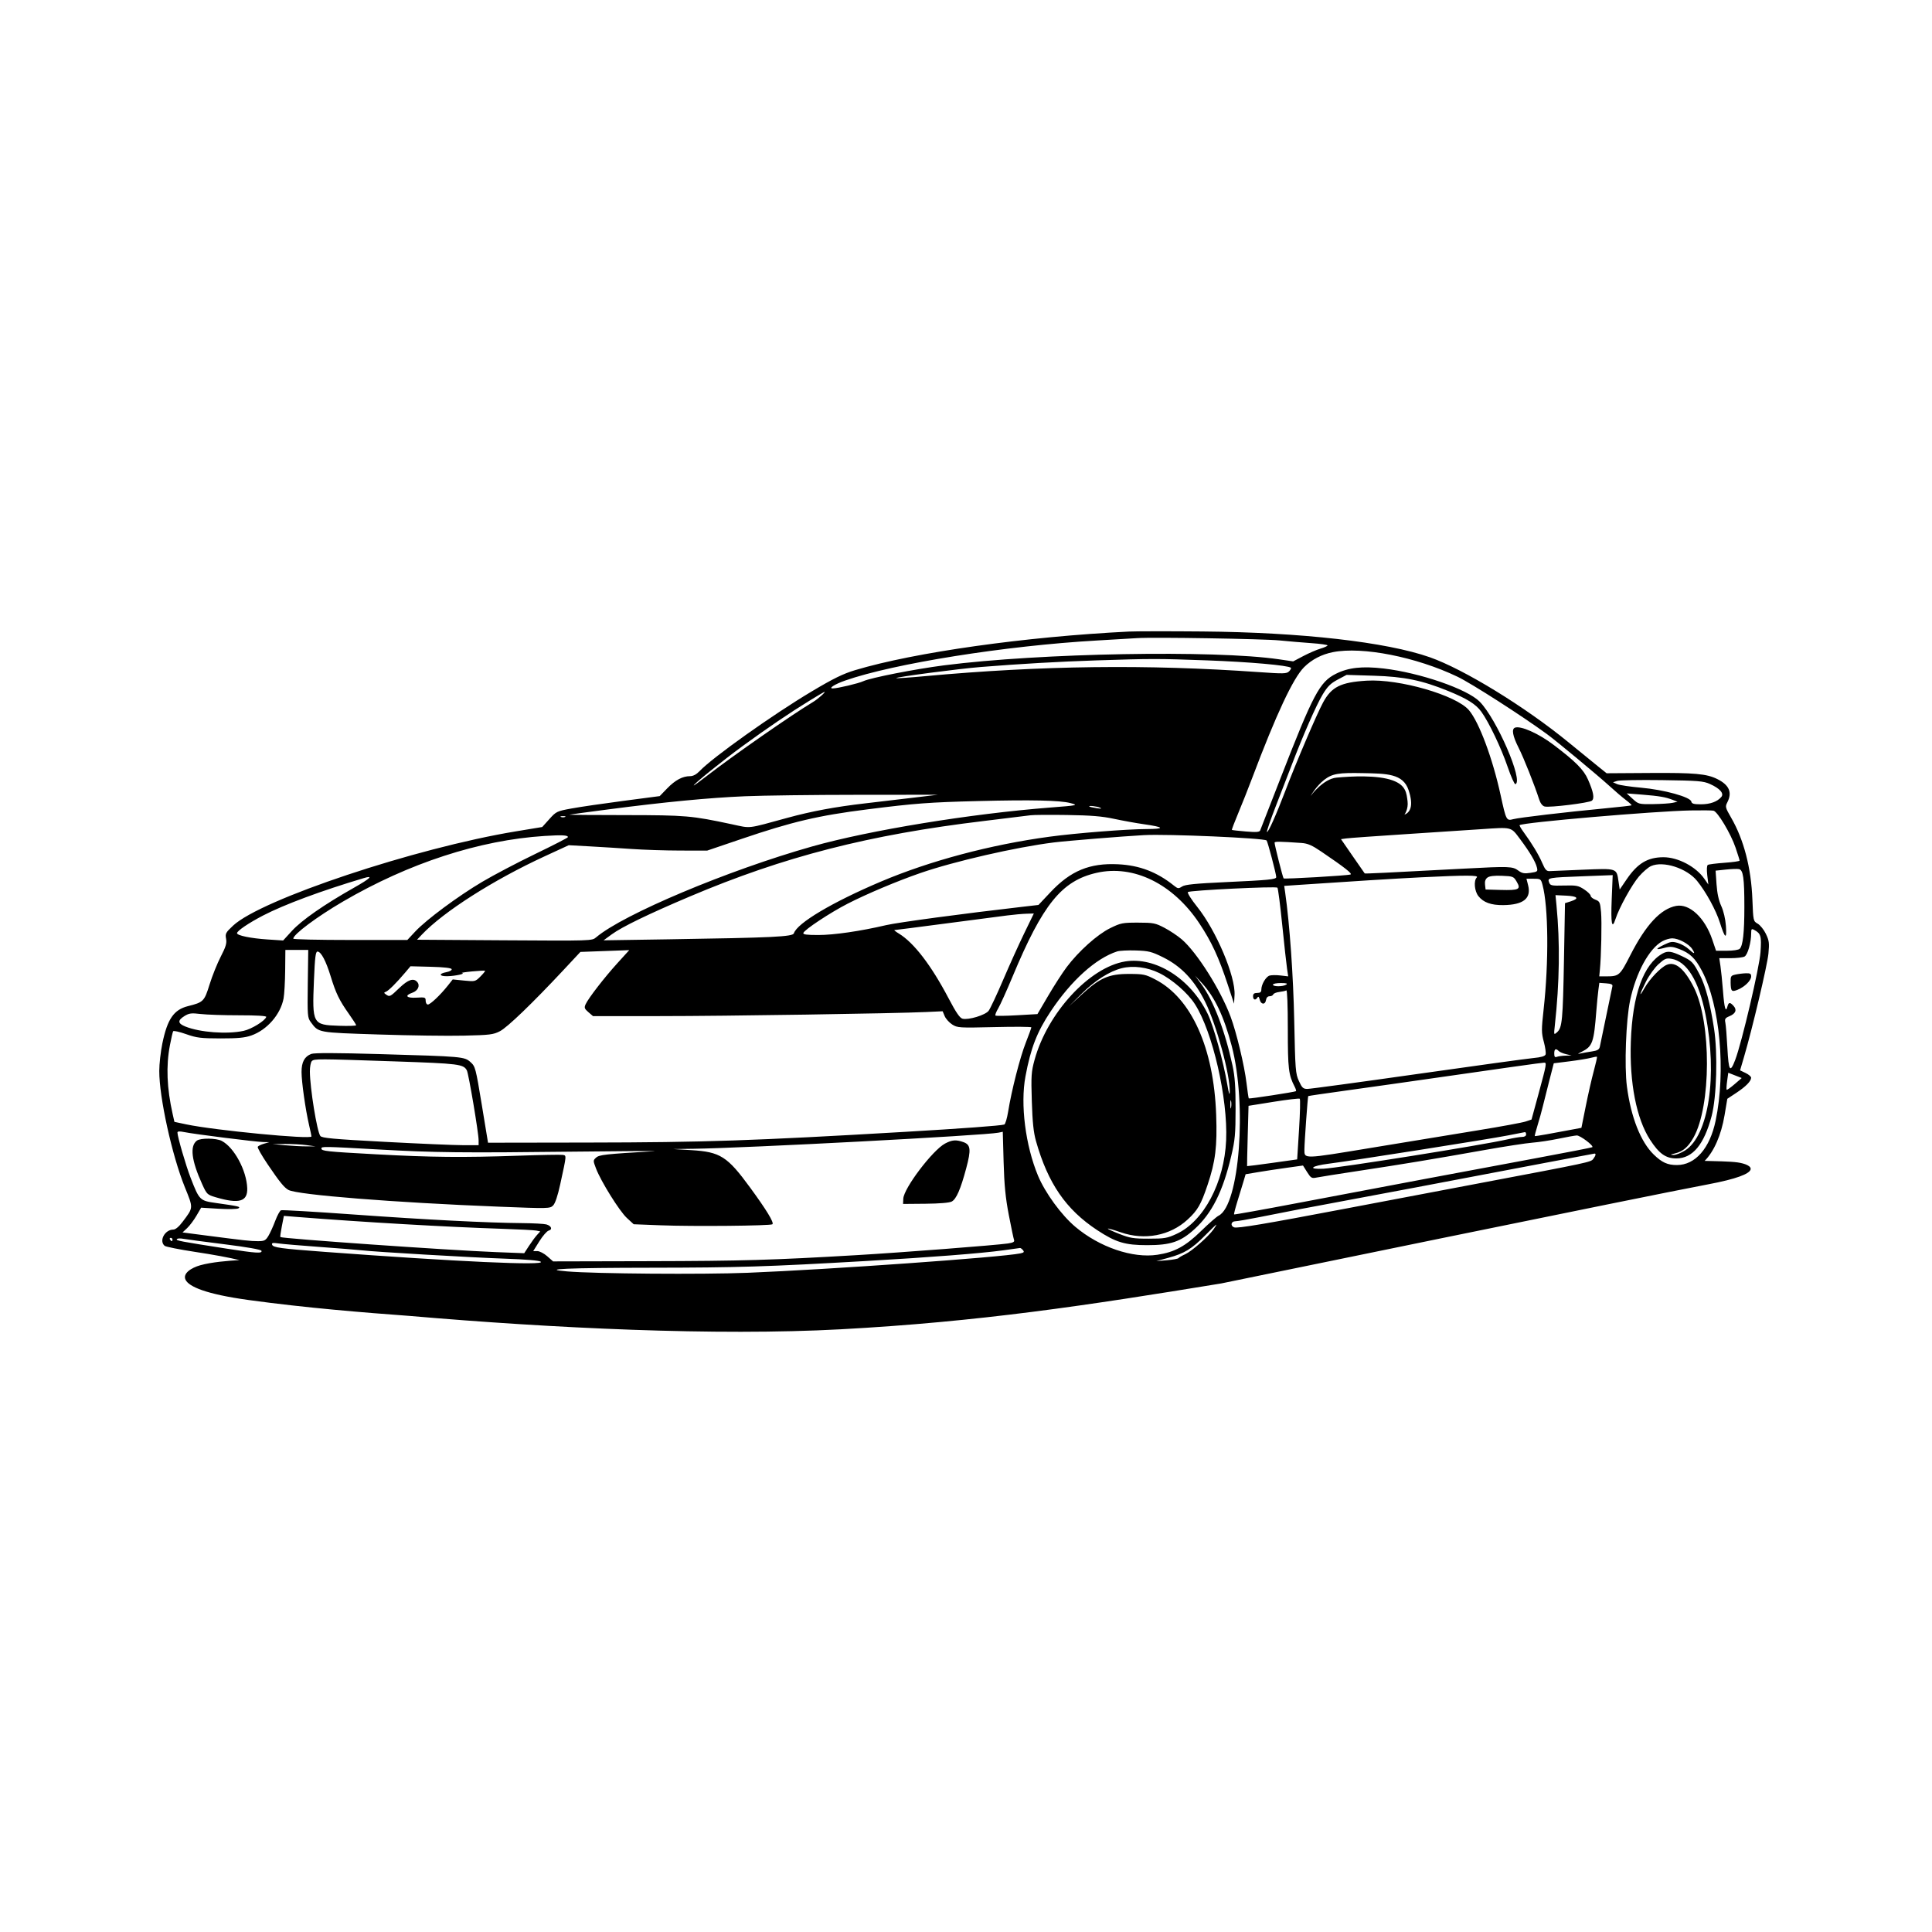 <?xml version="1.0" encoding="UTF-8"?><svg id="Layer_1" xmlns="http://www.w3.org/2000/svg" viewBox="0 0 969 969"><defs><style>.cls-1{fill:#000;stroke-width:0px;}</style></defs><path class="cls-1" d="M883.57,583.47c.09,0-.07-.01,0,0h0Z"/><path class="cls-1" d="M885.7,468.4c-1.01-2.1-2.86-4.39-4.1-5.11-2.24-1.28-2.26-1.39-2.68-12.13-.62-15.91-4.29-30.03-10.68-41.08-2.9-5.02-3.02-5.48-1.91-7.63,2.59-5,.99-8.72-5.04-11.72-5.27-2.63-11.42-3.19-33.55-3.04l-21.94.14-4.21-3.38c-2.31-1.86-9.06-7.36-15-12.22-21.71-17.77-52.38-36.57-69.45-42.58-21.82-7.66-64.49-12.51-113.97-12.93-16.89-.15-33.51-.13-36.94.04-51.89,2.57-107.54,10.41-137.32,19.35-6.08,1.83-10.93,4.2-21.77,10.67-19.49,11.61-49.66,33.05-56.23,39.95-1.61,1.68-3.24,2.56-4.8,2.56-3.77,0-7.42,1.95-11.47,6.12l-3.76,3.88-18.34,2.41c-10.08,1.32-21.74,3.03-25.91,3.8-7.33,1.34-7.68,1.51-11.12,5.34l-3.55,3.95-13.26,2.19c-50.42,8.33-127.69,34.09-141.79,47.27-3.7,3.45-4,4.02-3.52,6.57.42,2.25-.1,4.01-2.67,8.98-1.75,3.4-4.28,9.68-5.61,13.97-2.63,8.48-3.08,8.93-10.82,10.86-7.11,1.78-10.33,6.46-12.85,18.65-.85,4.13-1.56,10.36-1.56,13.85-.03,13.23,6.38,42.38,12.8,58.24,4.35,10.75,4.39,10.15-1.06,17.39-1.86,2.48-3.6,3.94-4.68,3.94-4.28,0-7.32,5.69-4.35,8.15.58.48,7.39,1.84,15.14,3.02,9.65,1.46,17.55,2.94,22.39,4.14-5.79.31-14.07,1.01-19.7,2.59-8.72,2.44-18.8,11.5,24.23,17.42,28.79,3.96,57.52,6.27,81.11,8.01,71.42,6.16,153.39,10.06,215.92,6.68,69.47-3.76,123.35-11.93,190.84-23,0,0,213.89-44.02,243.93-49.65,30.04-5.63,22.2-10.04,15.01-11.05-3.97-.56-11.63-.61-16.49-.77,4.68-4.7,8.31-12.93,9.99-22.93l1.38-8.21,4.53-2.99c4.77-3.16,7.38-5.82,7.41-7.56.01-.58-1.23-1.65-2.76-2.38l-2.78-1.33,1.98-6.75c4.17-14.16,11.7-46.02,12.24-51.82.5-5.28.34-6.55-1.27-9.86ZM86.14,622.51c-.2,0-.6-.37-.88-.83s-.12-.83.37-.83.88.37.88.83-.17.83-.37.83ZM870.46,425.09c1.12,3.29,2.04,6.24,2.04,6.55s-3.4.8-7.55,1.09c-4.14.3-7.92.77-8.38,1.06-.51.31-.62,2.32-.29,5.19l.56,4.67-2.03-2.91c-4.23-6.07-13.18-10.79-20.47-10.79-7.92,0-13.01,3.05-18.46,11.04l-3.51,5.15-.59-3.99c-.98-6.76-.62-6.64-17.68-5.95-8.24.33-15.84.65-16.89.71-1.54.08-2.25-.7-3.68-4.05-1.79-4.19-5.21-9.85-9.4-15.57-1.26-1.71-2.14-3.26-1.95-3.43,1.43-1.35,67.66-7.04,85.83-7.38,5.48-.1,10.6-.05,11.38.12,2.06.43,8.7,11.51,11.07,18.49ZM774.32,522.57c.74,2.78,1.13,5.62.87,6.31-.33.86-2.24,1.42-6.16,1.79-3.12.29-29.33,3.89-58.25,8.01-28.92,4.11-53.68,7.47-55.04,7.47-2.12,0-2.7-.53-4.26-3.94-1.7-3.69-1.85-5.6-2.35-30.09-.47-22.85-2.28-48.54-4.54-64.4l-.49-3.4,7.34-.5c24.49-1.68,49.02-3.2,61.29-3.8,22.73-1.11,29.12-1.1,27.97.06-1.64,1.63-1.19,6.84.8,9.37,2.5,3.18,6.39,4.58,12.49,4.51,10.1-.12,14.12-3.35,12.44-9.97l-.82-3.25h3.61c3.48,0,3.65.12,4.45,3.12,2.95,11.02,3.19,38.64.54,62.44-1.13,10.2-1.12,11.65.11,16.27ZM551.71,405.09c1.16.53.65.6-1.66.25-1.83-.28-3.48-.64-3.67-.81-.71-.63,3.74-.16,5.33.56ZM463.85,339.14c-7.69.71-14.13,1.14-14.3.96-.51-.5,31.35-4.69,42.4-5.57,19.7-1.58,39.34-2.7,57.69-3.3,28.21-.92,30.97-.92,55.92-.01,20.94.76,40.67,2.5,41.87,3.7.25.25-.15,1.06-.89,1.8-1.22,1.22-2.7,1.26-15.3.37-56.15-3.96-108.55-3.32-167.39,2.05ZM558.76,410.69c4.34.93,11.06,2.15,14.94,2.7,10.39,1.47,10.86,2.4,1.24,2.43-9.87.03-35.15,2.02-48.54,3.83-29.54,3.98-60.07,12.11-84.66,22.55-24.29,10.3-41.95,20.8-43.56,25.89-.55,1.73-10.51,2.21-62.68,3.02l-32.78.51,4.15-3.03c5.12-3.74,18.34-10.15,39.01-18.91,47.39-20.09,89.92-31.01,147.73-37.93,11.41-1.37,21.87-2.65,23.24-2.85,1.37-.21,9.59-.27,18.26-.14,12.07.18,17.62.63,23.65,1.93ZM402.92,467.93c.51-1.63,13.52-10.23,22.21-14.68,9.61-4.92,24.83-11.34,36.46-15.36,16.99-5.88,47.82-12.96,66.88-15.35,6.47-.81,34.42-3.08,45.23-3.68,11.73-.65,60.29,1.47,61.56,2.68.54.51,4.84,16.85,4.84,18.37,0,1.16-3.74,1.53-25.31,2.52-15.3.71-20.38,1.21-21.89,2.19-1.82,1.18-2.14,1.14-4.15-.47-8.5-6.81-17.24-10.15-27.97-10.67-14.22-.7-23.8,3.25-33.88,13.97l-6.05,6.43-8.22.95c-29.36,3.37-62.37,7.81-68.19,9.18-12.9,3.02-26.16,4.95-34,4.95-5.9,0-7.77-.25-7.52-1.03ZM761.52,436.64c-2.87-2.12-4.53-2.18-26.8-1-40.66,2.17-50.07,2.62-50.25,2.41-.11-.11-2.83-4.03-6.04-8.69l-5.85-8.48,2.65-.37c1.45-.21,15.15-1.19,30.44-2.18,15.29-1,32.1-2.1,37.35-2.46,15.5-1.05,14.72-1.25,19.36,4.95,4.93,6.6,7.74,11.33,8.45,14.22.51,2.06.33,2.21-3.23,2.74-3.08.46-4.19.26-6.08-1.14ZM752.57,446.35l-7.47-.21-.28-2.45c-.19-1.65.21-2.81,1.24-3.56,1.01-.74,3.44-1.03,7.29-.87,5.57.23,5.83.34,7.39,3.02,2.21,3.79,1.12,4.33-8.17,4.07ZM704.39,408.61s2.09-2.78,1.57-6.77c-.52-4-.7-7.97-7.47-10.43-7.65-2.78-20.86-2.08-28.15-1.39-6.6.63-12.63,8.69-13,9.2.19-.35,2.9-5.03,6.83-8.1,4.08-3.18,7.49-3.6,19.37-3.36,11.88.24,20.16.18,22.94,8.52,2.78,8.34.52,11.29-2.09,12.33ZM662.73,427.14c11.76,7.98,15.73,11.1,14.6,11.47-1.66.55-33.11,2.38-33.53,1.95-.4-.39-4.53-16.72-4.53-17.9,0-.67,2.39-.64,13.51.14,3.12.22,5.25,1.14,9.95,4.34ZM448.61,466.48c.36,0,11.94-1.49,25.73-3.3,13.8-1.81,27.7-3.63,30.89-4.04,3.2-.41,7.49-.8,9.55-.86l3.74-.11-4.74,9.76c-2.61,5.36-7.39,15.91-10.61,23.44-3.22,7.54-6.52,14.55-7.32,15.6-1.66,2.16-10.1,4.72-13.08,3.97-1.38-.35-3.24-3.06-7-10.22-8.71-16.57-17.39-27.89-24.92-32.48-1.59-.97-2.6-1.76-2.24-1.76ZM500.67,505.73c1.02-1.74,4.26-8.89,7.18-15.91,15.14-36.3,24.66-48.06,42.11-52.04,18.57-4.24,38.34,5.47,51.56,25.32,6.12,9.2,9.72,16.96,14.27,30.76l3.15,9.55.25-4.33c.54-9.34-9.19-32.33-18.72-44.24-3.01-3.76-5.08-7.05-4.67-7.43.91-.86,44.12-2.97,44.9-2.2.31.32,1.4,8.74,2.41,18.71,1.01,9.98,2.1,19.86,2.42,21.96l.57,3.82-3.86-.45c-2.13-.25-4.6-.22-5.5.06-1.85.59-4.11,4.44-4.11,7,0,1.26-.53,1.7-2.07,1.7s-2.08.45-2.08,1.66c0,1.86,1.23,2.21,2.2.63.43-.69.8-.35,1.12,1.04.61,2.58,2.82,2.72,3.17.2.17-1.17.84-1.87,1.8-1.87.84,0,1.67-.41,1.84-.92.17-.5,1.54-1.06,3.04-1.23,1.5-.18,3.08-.53,3.5-.79.46-.29.76,7.49.76,19.39,0,20.03.35,22.96,3.47,28.99.53,1.03.81,2,.61,2.17-.48.41-23.37,3.93-23.66,3.63-.14-.13-.65-3.59-1.14-7.69-1.05-8.81-5.06-25.5-8.01-33.38-5.03-13.44-16.83-32.12-24.45-38.69-2.02-1.74-5.91-4.34-8.65-5.78-4.62-2.42-5.59-2.61-13.29-2.62-7.78-.01-8.68.17-14.01,2.79-6.43,3.16-15.8,11.56-21.8,19.54-2.09,2.77-6.24,9.21-9.22,14.29l-5.43,9.25-10.3.59c-5.66.33-10.51.39-10.76.13-.26-.26.37-1.88,1.4-3.61ZM645.08,493.86c-1.64,1.06-6.64,1.06-6.64,0,0-.45,1.78-.82,3.95-.81,2.85,0,3.59.23,2.69.81ZM651.9,551.08c.32.27.16,7.22-.36,15.45l-.94,14.97-12.51,1.76c-6.88.96-12.56,1.69-12.61,1.62-.05-.08.09-6.91.32-15.19l.41-15.06,12.55-2.01c6.9-1.11,12.81-1.8,13.14-1.54ZM624.75,588.94l6.22-1.05c3.43-.58,9.9-1.56,14.39-2.18l8.16-1.14,2.07,3.29c1.89,3,2.31,3.24,4.71,2.75,1.44-.31,11.22-1.85,21.72-3.44,21.98-3.33,36.51-5.74,62.44-10.35,10.15-1.81,20.98-3.47,24.07-3.71,3.09-.23,8.98-1.12,13.08-1.97,4.11-.86,8.25-1.6,9.2-1.65,1.67-.1,8.67,5.18,7.82,5.89-.23.19-12.93,2.67-28.22,5.51-33.3,6.18-77.96,14.58-120.2,22.61-17.03,3.24-31.09,5.76-31.25,5.6-.15-.15.59-3.09,1.65-6.51,1.07-3.42,2.43-7.9,3.04-9.94l1.1-3.71ZM666.44,583.65c11.71-1.47,80.55-12.33,89.86-14.17,4.34-.86,8.16-1.61,8.51-1.66.34-.05.62.47.62,1.16,0,.76-.78,1.24-2.02,1.24-1.12,0-4.39.55-7.29,1.22-12.02,2.79-84.65,14.38-92.37,14.74-8.11.38-6.21-1.41,2.69-2.53ZM768.14,561.51l-2.95.99c-1.63.55-12.41,2.54-23.98,4.42-11.56,1.89-35.56,5.83-53.33,8.76-34.75,5.73-33.64,5.71-33.65.77,0-3.28,1.66-26.44,1.92-26.7.11-.11,8.4-1.33,18.43-2.71,10.02-1.38,35.03-4.92,55.58-7.88,20.54-2.96,38.65-5.52,40.25-5.7,1.6-.18,3.37-.38,3.94-.46,1.52-.19,1.37.67-2.59,15.23l-3.62,13.28ZM818.86,400.66l-2.98-2.73,7.66.61c8.69.7,11.79,1.23,15.34,2.61l2.49.97-2.49.54c-1.37.3-5.76.58-9.76.64-7.13.09-7.34.04-10.26-2.64ZM811.08,391.67c1.14-.37,11.24-.55,22.45-.4,18.18.25,20.78.46,24.07,1.93,5.01,2.24,7.2,4.73,5.74,6.5-1.98,2.38-5.63,3.7-10.25,3.7-3.56,0-4.6-.3-4.81-1.38-.45-2.28-13.7-5.94-25.17-6.95-5.47-.48-10.89-1.29-12.03-1.79l-2.08-.93,2.08-.68ZM730.99,339.4c6.93,3.31,32.23,19.54,44.85,28.76,4.83,3.52,25.54,20.73,31.46,26.12,2.76,2.53,6.43,5.66,8.16,6.97,1.72,1.31,3.01,2.5,2.85,2.66-.16.16-6.24.85-13.51,1.54-19.79,1.89-42.75,4.59-45.81,5.4-3.44.91-3.57.67-6.34-12.02-4.04-18.51-10.76-36.53-15.87-42.61-6.33-7.53-35.03-15.82-51.3-14.83-13.06.8-17.66,3.1-21.91,10.98-3.2,5.93-13.49,30.04-18.82,44.07-4.64,12.2-8.75,21.39-9.31,20.82-.23-.23,1.81-6.15,4.53-13.16,2.73-7.01,6.31-16.29,7.97-20.62,5.61-14.7,12.3-29.94,15.42-35.11,2.48-4.11,4-5.62,7.56-7.51l4.46-2.37,13.69.42c15.21.47,24.11,2.3,37.18,7.62,9.55,3.88,13.96,6.64,16.69,10.41,3.83,5.29,9.92,18.03,13.21,27.64,1.69,4.95,3.45,8.87,3.9,8.72,4.19-1.41-9.37-32.73-17.91-41.38-6.26-6.34-29.95-14.51-48.2-16.64-10.74-1.24-17.64-.48-23.9,2.65-8.19,4.09-11.34,10.06-28.04,53.02-5.24,13.46-9.72,24.97-9.96,25.56-.35.84-2,.96-7.19.52-3.71-.31-6.85-.66-6.99-.78-.14-.12,1.29-3.9,3.18-8.4,1.89-4.5,5.05-12.48,7.03-17.73,11.99-31.8,20.5-49.99,25.97-55.47,3.83-3.84,8.82-6.45,14.51-7.57,14.77-2.91,41.71,2.4,62.44,12.32ZM423.89,341.33c24.43-8.55,80.45-17.46,126.16-20.08,8.67-.49,17.82-1.03,20.33-1.2,8.22-.54,63.31.36,71.38,1.16,4.34.44,11.53,1.05,15.98,1.36,4.45.31,8.09.82,8.09,1.14s-1.59,1.04-3.53,1.61c-1.93.57-5.81,2.25-8.61,3.72l-5.09,2.68-7.16-1.05c-32.38-4.73-119.71-3.15-167.95,3.03-14.56,1.87-36.81,6.24-40.48,7.95-2.43,1.13-12.85,3.6-15.31,3.63-2.39.03,1.01-2.14,6.19-3.95ZM372.43,374.21c12.58-9.17,23.71-16.73,33.62-22.8,3.88-2.38,7.2-4.36,7.39-4.39,1.05-.19-3.17,3.58-5.68,5.08-10.76,6.45-40.33,27.04-53.38,37.18-3.54,2.75-6.43,4.85-6.43,4.66,0-.76,14.48-12.42,24.48-19.73ZM305.21,405.94c28.19-3.68,50.27-5.81,68.47-6.58,8.9-.38,34.3-.71,56.44-.72l40.25-.03-12.45,1.49c-6.85.83-17.68,2.1-24.07,2.84-14.75,1.7-26.82,3.94-38.74,7.2-20.91,5.71-18.14,5.39-27.99,3.29-20.32-4.34-23.02-4.57-53.41-4.61-15.39,0-27.81-.11-28.22-.21.35-.1,9.22-1.3,19.72-2.67ZM295.64,424.49c5.72.31,15.25.91,21.19,1.32,5.93.42,16.87.78,24.3.79l13.52.03,17.19-5.84c25.64-8.71,38.53-11.74,63.26-14.86,23.86-3.01,31.04-3.55,55.61-4.16,26.62-.67,40.88-.36,46.06.99,4.26,1.1,3.9,1.19-9.96,2.26-39.97,3.1-90.69,11.39-119.48,19.52-42.17,11.92-94.78,34.05-108.35,45.59-2.07,1.76-2.21,1.76-45.95,1.48l-43.87-.29,2.37-2.51c10.88-11.51,35.83-27.43,61.7-39.35l12.02-5.54,10.39.57ZM209.31,492.58c-1.83-2.21-4.57-1.32-9.02,2.94-4.66,4.48-4.85,4.57-6.72,3.25-1.1-.79-1.1-.94,0-1.36,1.32-.51,5.34-4.52,9.69-9.67l2.62-3.11,10.17.26c6.62.17,10.28.59,10.48,1.2.18.52-.99,1.18-2.63,1.49-4.08.76-3.68,2.15.59,2.04,3.97-.12,9.18-1.25,7.26-1.59-.68-.12,1.56-.49,4.98-.81,3.43-.33,6.37-.48,6.54-.33.17.14-.87,1.43-2.31,2.87-2.56,2.56-2.71,2.6-8.25,2.04l-5.65-.57-2.43,3.07c-3.72,4.7-8.8,9.52-10.03,9.52-.61,0-1.11-.84-1.11-1.86.01-1.75-.29-1.85-4.56-1.59-5.09.32-6.24-1.03-2.11-2.47,2.78-.97,3.98-3.53,2.49-5.32ZM282.38,409.34c1.14,0,1.61.18,1.04.41-.57.24-1.5.24-2.08,0-.57-.23-.1-.41,1.04-.41ZM273.04,419.28c8.85-.56,11.86-.41,11.8.6-.01.29-7.37,4.08-16.35,8.41-8.98,4.34-20.94,10.62-26.57,13.96-12.19,7.21-28.11,19.02-33.65,24.95l-3.97,4.25h-28.6c-15.73,0-28.61-.29-28.61-.66,0-2.13,11.82-10.96,24.9-18.6,33.08-19.31,68.42-30.81,101.05-32.91ZM178.63,514.21c0,.31-3.88.43-8.63.27-13.23-.43-13.45-.84-12.54-22.83.48-11.53.83-14.39,1.77-14.39,1.77,0,4.24,4.62,6.63,12.45,2.59,8.45,4.33,12.04,9.14,18.83,2,2.82,3.63,5.37,3.63,5.67ZM131.94,459.18c10.64-5.51,29.23-12.42,50.43-18.74q7.73-2.31-4.98,4.88c-14.83,8.38-26.1,16.22-31,21.59l-4.38,4.79-7.77-.51c-8.4-.55-15.36-1.98-15.36-3.15s5.98-5.19,13.06-8.86ZM92.52,509.6c2.33-1.44,3.44-1.58,8.1-1.03,2.96.36,11.65.65,19.29.65,8.9,0,13.81.3,13.63.83-.64,1.96-7.44,6.14-11.35,6.98-8.36,1.79-21.81.79-29.21-2.17-3.86-1.54-4-3.07-.46-5.26ZM86.6,558.77c-2.93-13.03-3.37-24.12-1.37-34.56.66-3.48,1.39-6.62,1.62-6.99s3.14.28,6.47,1.45c5.33,1.88,7.38,2.13,17.26,2.15,8.64.01,12.17-.32,15.44-1.46,7.92-2.77,14.7-10.56,16.21-18.6.38-2.06.74-8.38.8-14.04l.1-10.29h11.47l-.23,16.95c-.21,16-.13,17.07,1.49,19.24,4,5.39,3.16,5.23,33.98,6.23,15.52.51,34.75.77,42.74.58,13.2-.3,14.86-.51,18.2-2.25,3.77-1.97,16.3-14.04,31.68-30.49l8.64-9.25,12.25-.45,12.25-.45-5.95,6.55c-6.57,7.24-14.54,17.55-15.94,20.61-.77,1.71-.58,2.25,1.41,3.96l2.29,1.97h33.36c33.17,0,117.97-1.31,133.75-2.05l8.27-.38,1.02,2.44c.57,1.35,2.27,3.24,3.78,4.2,2.63,1.67,3.46,1.72,21.21,1.3,10.16-.25,18.47-.18,18.47.14s-1.26,3.8-2.8,7.72c-2.9,7.37-7.15,24.01-8.85,34.62-.54,3.34-1.4,6.22-1.93,6.39-1.72.57-21.25,2.01-49.92,3.68-75.98,4.44-100.55,5.27-158.86,5.36l-50.14.08-3.14-19.09c-3.03-18.37-3.24-19.18-5.61-21.3-3.11-2.79-3.79-2.85-45.35-4.05-22.13-.64-33.07-.67-34.57-.09-3.36,1.3-4.86,4.07-4.86,9.03s1.96,18.82,3.77,26.63c.67,2.88,1.21,5.45,1.21,5.72,0,1.62-48.77-3.08-62.79-6.05l-5.95-1.26-.88-3.9ZM240.05,571.91v2.46h-7.77c-4.28,0-21.93-.75-39.22-1.67-26.04-1.39-31.61-1.9-32.4-2.96-1.67-2.23-5.19-23.97-5.24-32.34-.01-2.31.42-4.64.97-5.19,1.2-1.21,2.62-1.2,42.17.15,31.62,1.08,33.92,1.38,35.59,4.5.91,1.68,5.9,31.38,5.9,35.05ZM158.3,574.97h-4.57c-2.51.01-7.36-.25-10.79-.57l-6.22-.59,6.22-.05c3.43-.03,8.28.23,10.79.58l4.57.63ZM88.68,621.51c.25-.39,1.64-.49,3.1-.21,1.45.27,10.83,1.52,20.84,2.77,11.47,1.44,18.31,2.64,18.52,3.27.47,1.42-2.61,1.23-17.24-1.05-23.6-3.67-25.66-4.06-25.22-4.78ZM162.45,627.85c-21.75-1.62-25.49-2.14-25.97-3.58-.31-.91.36-1.04,3.25-.62,1.99.29,11.29,1.08,20.64,1.76,9.36.68,18.7,1.42,20.75,1.66,7.13.83,55.28,3.64,71.99,4.21,10.58.36,17.28.93,18.11,1.53,2.81,2.06-41.74.02-108.77-4.96ZM141.36,615.01l1.02-5.18,6.71.54c32.71,2.59,75.32,5.05,102.58,5.93,8.45.27,16.24.68,17.33.9l1.97.41-1.66,1.83c-.91,1-2.72,3.46-4.02,5.47l-2.37,3.64-14.55-.57c-23.61-.93-106.96-6.77-107.76-7.54-.15-.14.19-2.59.75-5.43ZM274.47,630.07c-1.61-1.42-3.86-2.58-4.98-2.58h-2.05l3.08-4.93c1.69-2.71,3.79-5.11,4.65-5.34,2.08-.54,1.39-2.4-1.15-3.11-1.11-.31-6.5-.6-11.97-.65-17.74-.15-48.18-1.7-84.5-4.31-19.55-1.4-36.02-2.37-36.6-2.14-.59.22-1.89,2.62-2.91,5.33-1.01,2.7-2.55,6.1-3.43,7.54-1.41,2.32-2.04,2.63-5.29,2.63-3.68,0-6.26-.28-26.8-2.95l-10.97-1.43,2.31-2.17c1.27-1.19,3.37-3.98,4.67-6.21l2.36-4.04,8.78.54c4.84.29,9.29.2,9.91-.21,1.24-.82.28-1.05-11.36-2.69-8.01-1.13-8.25-1.37-12.62-12.64-2.37-6.11-6.6-20.63-6.6-22.67,0-.66,1.03-.73,3.52-.22,4.89,1.01,35.64,4.87,39.44,4.97l3.1.07-2.66.77c-1.46.42-2.87,1.11-3.13,1.53-.26.43,2.01,4.43,5.05,8.91,5.9,8.72,8.25,11.61,10.37,12.75,4.57,2.47,53,6.32,105.56,8.39,24.91.98,25.59.97,27.16-.6,1.05-1.04,2.32-4.85,3.6-10.74,3.26-15.01,3.21-14.3,1.13-14.64-1.01-.16-10.98.02-22.17.41-27.71.96-43.56.81-71.38-.7-24.94-1.36-27.39-1.62-27.39-2.92,0-1.07,1.12-1.05,28.55.49,28.29,1.6,41.97,1.75,99.27,1.08,24.42-.29,41.98-.38,39.01-.2-24.48,1.45-27.47,1.78-29.04,3.2-1.55,1.4-1.56,1.53-.07,5.43,2.46,6.49,11.77,21.42,15.48,24.84l3.43,3.16,13.61.53c16.09.63,55.2.26,55.99-.53.86-.86-3.03-7.24-11.25-18.46-11.4-15.59-14.94-17.83-29.48-18.71l-9.12-.55,10.37-.14c26.4-.36,145.99-6.68,152.82-8.07l2.18-.45.42,15.2c.33,11.61.94,17.86,2.61,26.57,1.2,6.25,2.39,11.91,2.64,12.55.32.86-.51,1.32-3.13,1.7-6.19.89-53.28,4.53-75.79,5.85-42.45,2.49-57.09,2.92-104.36,3.03l-47.93.11-2.94-2.58ZM511.7,628.65c-9.51,1.95-95.45,8.06-136.67,9.72-22.81.91-76.45.5-90.57-.69-13.99-1.18.07-1.8,42.33-1.85,43.42-.05,57.83-.5,107.48-3.36,32.44-1.87,57.31-3.8,68.89-5.36,4.33-.58,8.12-1.11,8.4-1.17.29-.06.96.42,1.49,1.06.79.95.54,1.26-1.35,1.65ZM608.63,616.61c-2.62,3.67-10.85,10.91-14.14,12.43-1.62.74-3.15,1.63-3.4,1.97-.26.34-2.87.82-5.81,1.07l-5.35.44,6.14-1.68c7.94-2.17,11.74-4.48,18.32-11.17,2.95-3,5.5-5.46,5.66-5.46s-.48,1.08-1.42,2.4ZM611.21,609.72c-1.04.52-5,3.98-8.8,7.7-7.85,7.65-13.27,10.6-21.92,11.91-12.38,1.88-29.05-3.8-41.16-14.02-7.02-5.92-15.13-17.04-18.71-25.62-6.31-15.16-8.92-35.75-6.31-49.76,2.66-14.31,5.79-22.36,12.74-32.79,10.26-15.4,22.58-26.49,33.25-29.95,1.21-.39,5.43-.61,9.39-.48,6.41.2,7.88.57,13.61,3.4,9.2,4.55,15.81,11.55,21.18,22.42,5.71,11.59,12.54,36.64,12.3,45.17-.06,1.98-.47.73-1.2-3.62-1.97-11.7-6.97-29.7-9.91-35.69-8.62-17.58-26.1-28.65-41.32-26.18-17.93,2.92-39.01,25.81-45.47,49.39-1.64,5.99-1.77,7.96-1.37,20.75.33,10.5.87,15.63,2.09,19.95,6,21.22,15.03,34.35,30.73,44.69,9.3,6.12,13.95,7.52,25.03,7.52,11.83,0,16.79-1.68,23.8-8.08,8.71-7.94,14.17-18.83,18.38-36.66,1.89-8,2.16-10.94,2.17-23.66.01-11.01-.36-16.23-1.51-21.58-3.83-17.7-9.61-32.77-15.76-41.08l-3.08-4.15,3.42,3.71c6.44,6.98,11.03,16.62,14.95,31.42,7.81,29.47,3.94,80.08-6.52,85.29ZM562.1,618.06c11.96,4.16,24.75,1.73,33.53-6.37,5.07-4.67,6.69-7.47,10.03-17.4,3.96-11.76,4.88-19.27,4.31-35.18-1.19-33.51-12.39-58.44-30.47-67.82-4.99-2.59-5.95-2.8-13.27-2.81-10.09-.02-14.62,1.97-23.76,10.39l-6.53,6.02,6.64-6.55c6.72-6.64,13.91-11.2,20.02-12.73,5.75-1.44,12.84-.52,18.85,2.44,6.47,3.18,14.28,9.99,17.86,15.58,8.89,13.85,16.56,47.27,15.66,68.25-.9,21.17-11.22,40.68-24.84,46.97-4.71,2.18-6.07,2.41-13.94,2.41s-9.47-.29-14.78-2.37c-3.33-1.3-5.93-2.51-5.76-2.67.16-.16,3.07.67,6.45,1.84ZM617.07,554.04c-.01-1.83.16-2.67.36-1.88.21.79.22,2.29.02,3.32s-.37.38-.38-1.44ZM799.11,581.25c-1.24,1.63-1.45,1.68-57.33,12.25-19.18,3.63-49.43,9.37-67.23,12.75-40.02,7.62-53.95,9.96-55.59,9.33-1.98-.76-1.53-3.03.6-3.05,1.03-.01,6.54-.96,12.24-2.1,13.99-2.82,24.21-4.77,47.31-9.06,18.06-3.35,33.09-6.19,96.28-18.21,13.01-2.47,23.93-4.53,24.28-4.57.93-.11.7,1-.56,2.66ZM799.37,537.15c-1.04,3.81-2.85,11.78-4.04,17.72l-2.17,10.79-3.28.62c-11.31,2.17-19.92,3.68-20.1,3.53-.13-.09.51-2.56,1.41-5.48.89-2.92,2.03-6.99,2.52-9.05.49-2.05,1.95-7.84,3.24-12.86l2.35-9.13,7.88-.98c4.34-.54,9.15-1.33,10.7-1.75,1.55-.42,2.95-.66,3.09-.54.15.11-.57,3.32-1.6,7.13ZM780.67,454.19l-.51-5.23,5.29.25c5.87.28,6.82,1.42,2.39,2.85l-2.91.93-.51,28.12c-.56,30.59-.91,34.34-3.44,36.58-1.68,1.48-1.68,1.46-1.14-3.49,2.36-21.48,2.63-41.42.83-60.01ZM788.25,529.38l-3.04.09c-1.67.04-3.64.31-4.36.59-.99.38-1.31-.03-1.31-1.66,0-2.32.76-2.74,2.25-1.25.5.51,2.16,1.22,3.69,1.58l2.77.65ZM808.7,494.69c-.16.69-1.56,7.41-3.11,14.94-1.54,7.53-2.99,14.49-3.21,15.45-.31,1.33-1.26,1.88-3.95,2.27-1.94.29-4.47.73-5.61.99-1.8.41-1.75.31.41-.77,5.54-2.78,6.17-4.54,7.44-20.84.29-3.65.74-8.25,1-10.21l.48-3.57,3.43.25c2.55.18,3.35.57,3.12,1.49ZM805.56,489.7h-3.45s.3-3.1.3-3.1c.7-7,1.05-24.22.6-29.17-.45-4.88-.67-5.38-2.85-6.2-1.3-.49-2.36-1.36-2.36-1.94s-1.46-2.02-3.24-3.19c-2.9-1.92-3.94-2.13-10.1-1.96-6.3.16-6.92.03-7.51-1.57-.87-2.35-.49-2.42,17.04-3.08l14.86-.57-.49,12.1c-.5,12.3.12,15.48,1.92,9.86,1.78-5.55,8.16-17.12,11.74-21.28,1.91-2.22,4.62-4.57,6.02-5.2,6.11-2.78,18.01,1.04,23.16,7.44,4.48,5.56,9.44,14.63,11.42,20.9,2.59,8.16,3.52,8.67,3.02,1.66-.26-3.53-1.17-7.44-2.33-9.96-1.28-2.77-2.07-6.42-2.38-10.96l-.47-6.8,5.07-.54c2.79-.3,5.77-.41,6.63-.24,2.15.41,2.73,4.42,2.73,18.95,0,12.92-.72,19.41-2.31,21-.57.58-3.31,1-6.44,1h-5.45l-1.89-5.58c-3.71-10.98-11.42-18.17-18.12-16.91-7.74,1.45-15.17,9.43-22.96,24.67-5.29,10.34-5.65,10.65-12.16,10.67ZM860.48,562.08c-2.89,13.88-10.2,22.25-19.43,22.25-4.69,0-7.46-1.25-11.58-5.23-6.58-6.37-11.46-18.74-13.49-34.19-1.33-10.2-.47-33.37,1.61-43.16,2.96-13.93,9.53-26,16.16-29.67,1.44-.8,3.66-1.46,4.95-1.46,3.16,0,8.34,2.76,10.03,5.35,1.77,2.7,1.08,2.71-1.79.03-1.24-1.16-3.67-2.53-5.4-3.05-2.76-.83-3.64-.72-6.95.89-4.53,2.2-4.43,2.81.27,1.55,2.84-.75,4.09-.66,7.28.56,5.5,2.1,8.13,4.63,11.51,11.06,9.02,17.16,12.03,50.17,6.83,75.07ZM873.57,540.69l-3.62,3.11c-1.98,1.71-3.76,2.96-3.94,2.78-.18-.18-.07-2.17.24-4.43l.57-4.11,3.37,1.32,3.38,1.33ZM882.99,477.52c-.55,7.74-9.34,45.24-12.68,54.04-2.58,6.8-3.31,5.71-3.93-5.92-.31-5.84-.77-11.58-1.03-12.76-.39-1.81-.07-2.32,2.04-3.19,3.14-1.3,3.89-3.17,2.09-5.16-1.81-2-2.49-1.94-3.08.29-.86,3.31-1.56.88-2.23-7.8-.37-4.71-.94-10.33-1.27-12.49l-.59-3.95h5.56c3.06,0,6.26-.37,7.1-.82,1.58-.84,3.34-7.01,3.34-11.7,0-2.14.2-2.37,1.52-1.66,3.35,1.8,3.72,3.09,3.16,11.12Z"/><path class="cls-1" d="M875.61,488.15c-1.48.05-3.82.34-5.19.65-2.3.51-2.48.81-2.42,4.05.09,4.39.51,4.81,3.61,3.52,3.5-1.45,6.69-4.61,6.69-6.62,0-1.38-.5-1.68-2.7-1.6Z"/><path class="cls-1" d="M111.24,572.23c-2.78-1.45-10.66-1.53-12.51-.13-3.6,2.72-2.72,9.93,2.66,21.8,2.3,5.07,2.56,5.33,6.72,6.56,11.8,3.5,16.15,2.25,15.89-4.57-.35-8.89-6.57-20.42-12.76-23.65Z"/><path class="cls-1" d="M477.34,602.64c2.3-1.23,4.45-6.15,7.26-16.65,2.54-9.49,2.27-11.88-1.49-13.19-3.62-1.26-5.62-1.1-9.1.74-6.24,3.3-20.73,22.42-20.96,27.66l-.12,2.64,11.27-.1c6.96-.06,11.98-.48,13.13-1.1Z"/><path class="cls-1" d="M772,401.03c.6,1.87,1.63,3.19,2.7,3.47,2.47.65,22.36-1.81,23.71-2.92,1.4-1.17.8-4.38-1.99-10.7-2.15-4.88-6.29-9.04-17.31-17.37-7.48-5.66-16.45-9.64-19.28-8.55-1.78.68-1.15,4.19,1.8,10.01,2.6,5.13,7.99,18.68,10.37,26.06Z"/><path class="cls-1" d="M843.37,479.46c-5.06-2.39-6.93-2.63-9.47-1.23-9.62,5.33-15.14,20.64-15.95,44.27-.71,20.57,2.82,38.6,9.63,49.13,4.53,7,7.87,9.38,13.18,9.38,8.17,0,13.91-6.89,17.72-21.27,2.51-9.51,3.12-31.47,1.2-43.88-1.95-12.64-4.28-21.41-7.13-26.89-3.34-6.43-3.91-7.02-9.18-9.51ZM845.17,577c-2.04,1.29-4.66,2.31-5.83,2.27-1.8-.08-1.7-.19.69-.75,4.02-.95,6.65-3.19,9.35-7.97,8.9-15.76,9.02-57.64.22-75.23-4.69-9.35-9.28-13.22-13.58-11.43-3.03,1.25-8.55,7-11.18,11.63-3.06,5.39-2.63,3.41.69-3.18,1.57-3.11,4.4-7.04,6.33-8.78,3.05-2.76,3.87-3.1,6.44-2.68,7.75,1.26,13.75,11.05,17.1,27.92,6.11,30.72,1.61,60.69-10.23,68.2Z"/></svg>